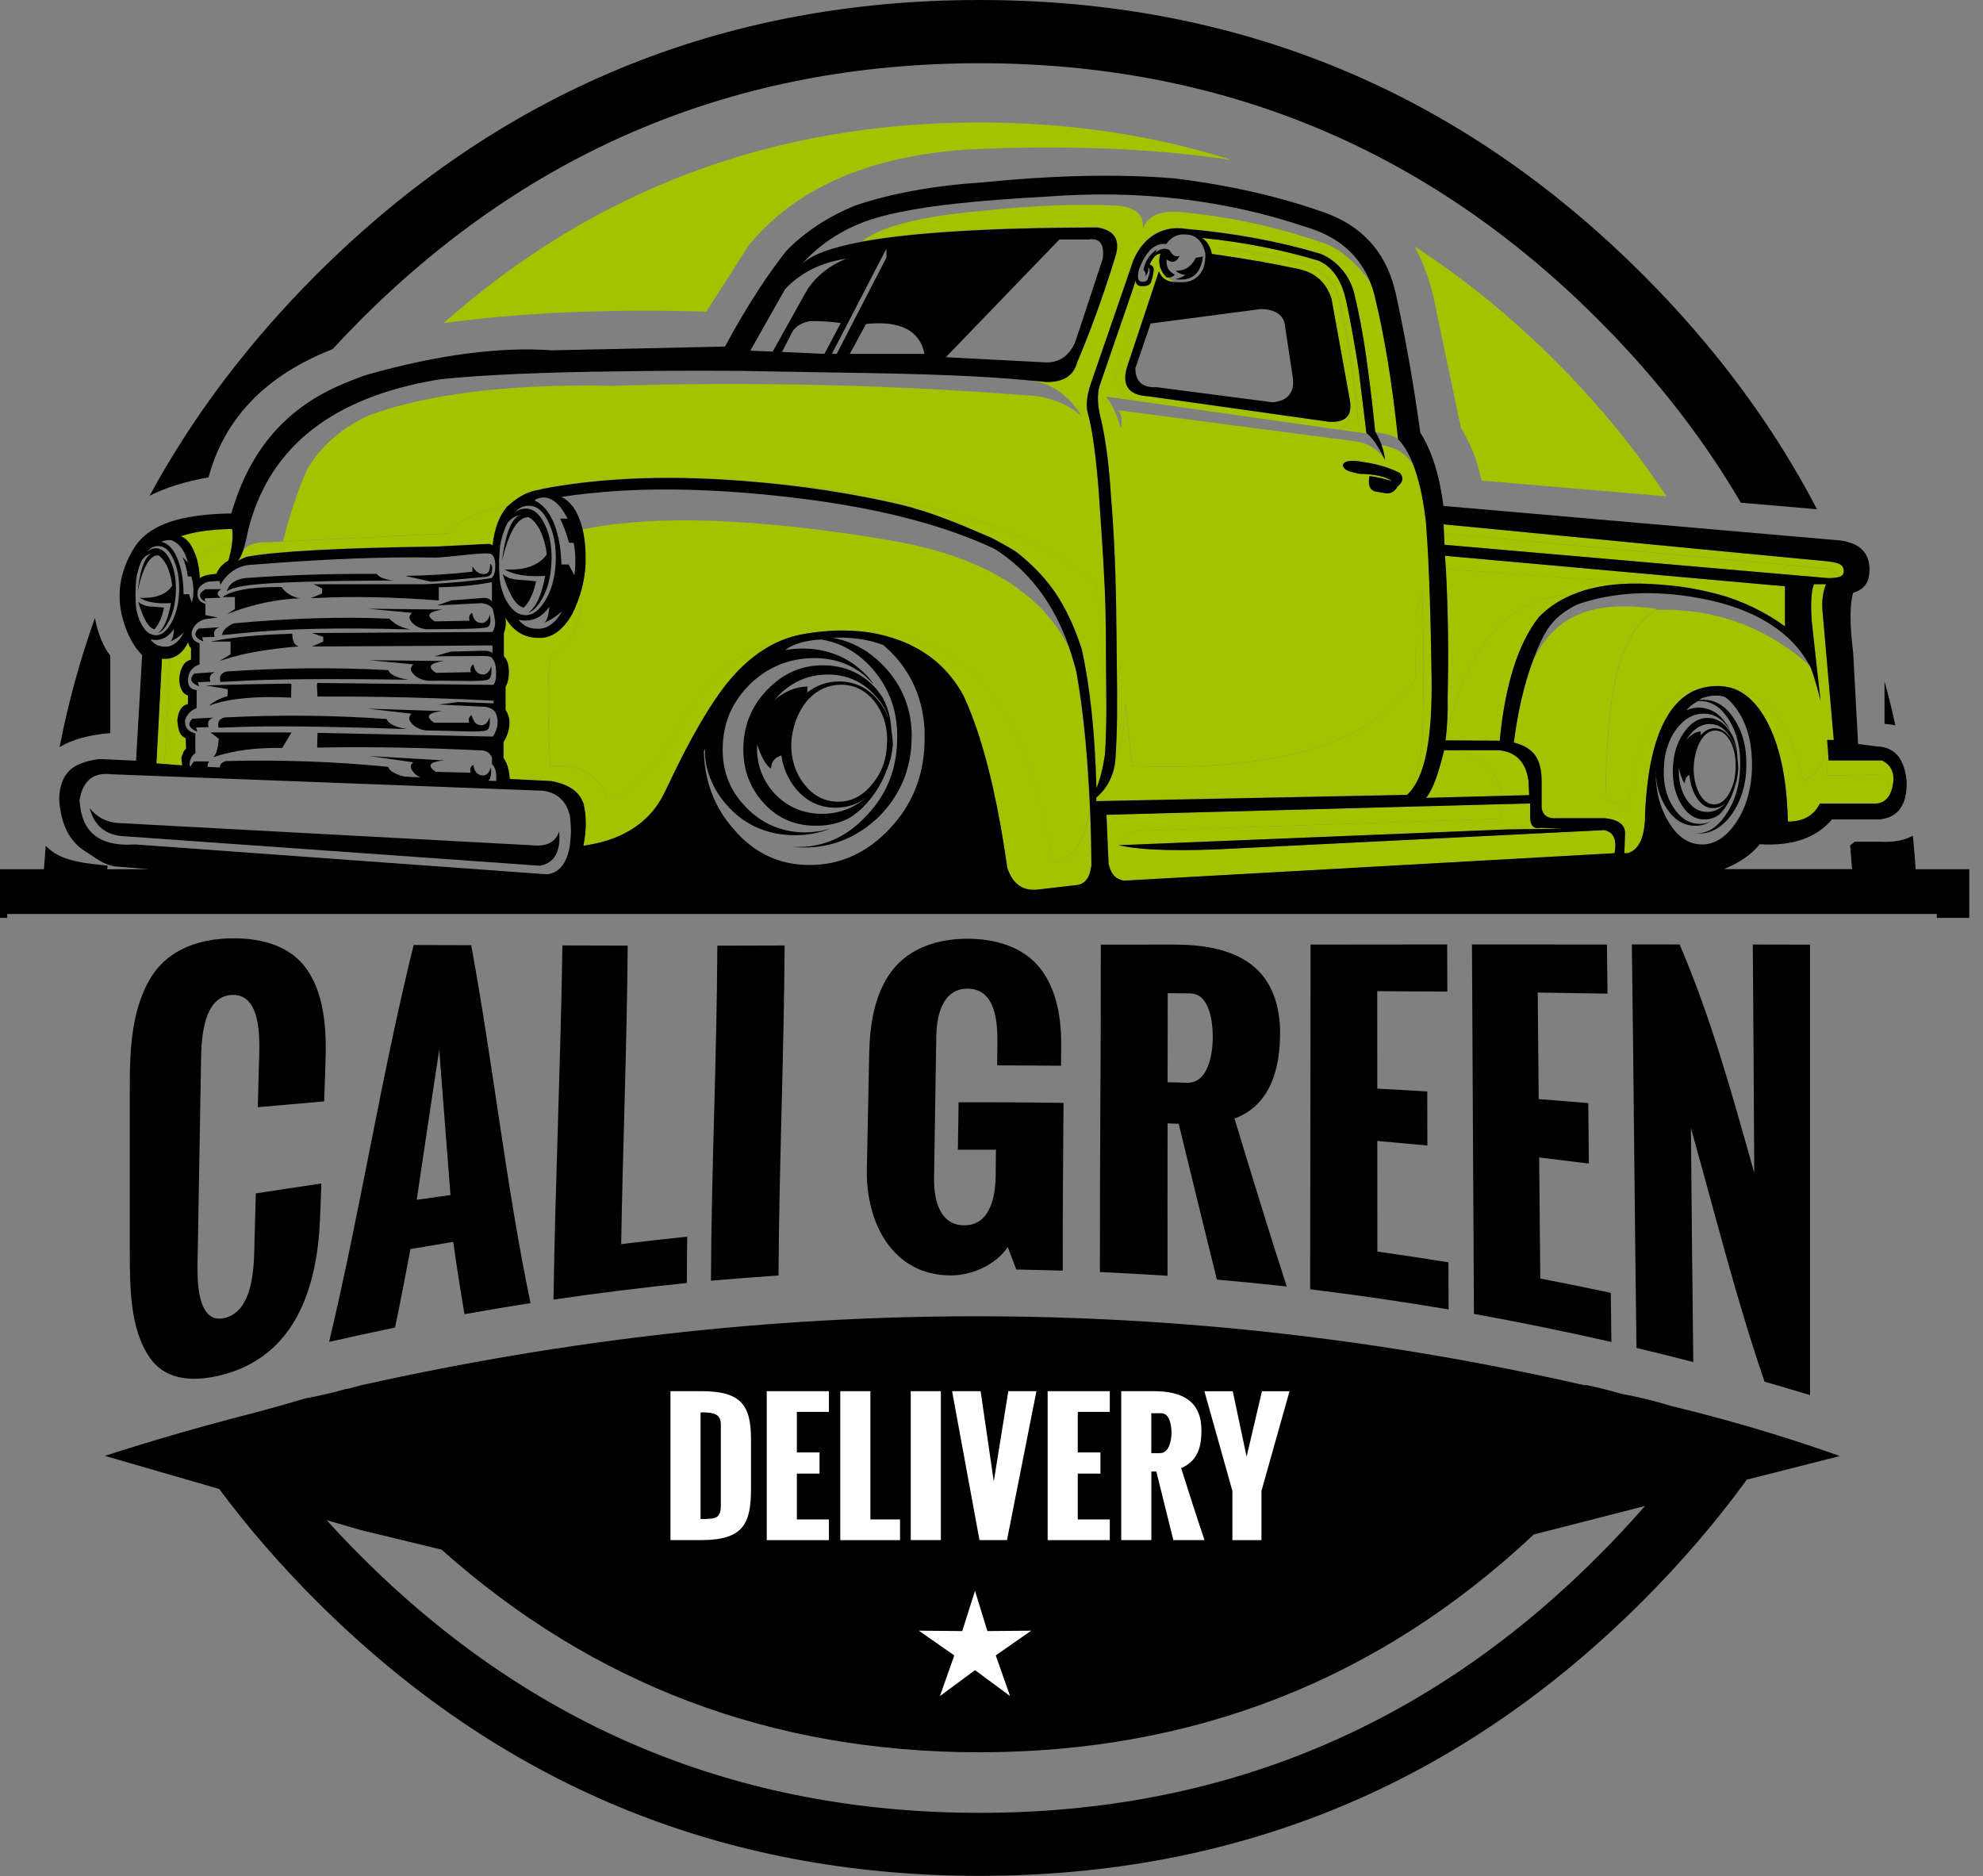 <svg width="130" height="123" viewBox="0 0 130 123" fill="none" xmlns="http://www.w3.org/2000/svg">
<rect x="0" y="0" width="130" height="123" fill="#808080" stroke="none"/>
<path d="M120.336 95.521L120.608 95.45C120.423 95.382 120.237 95.319 120.051 95.252C119.96 95.22 119.869 95.189 119.778 95.157C119.616 95.102 119.457 95.046 119.295 94.991C119.042 94.904 118.789 94.821 118.536 94.734C118.457 94.706 118.382 94.682 118.303 94.659C118.073 94.584 117.844 94.508 117.614 94.433C117.543 94.409 117.472 94.386 117.401 94.366C117.104 94.271 116.811 94.176 116.515 94.085C114.217 93.369 111.891 92.728 109.538 92.163C109.415 92.127 109.293 92.088 109.17 92.052C109.131 92.04 109.091 92.028 109.048 92.017C108.964 91.993 108.881 91.969 108.798 91.945C108.751 91.934 108.703 91.918 108.656 91.906C108.577 91.886 108.498 91.862 108.419 91.843C108.371 91.831 108.324 91.819 108.276 91.807C107.608 91.637 106.935 91.487 106.259 91.364C105.555 91.154 104.808 90.969 104.024 90.802C103.945 90.802 103.882 90.802 103.839 90.802C77.434 84.783 50.721 84.783 23.707 90.802C23.419 90.882 23.11 90.965 22.778 91.048H22.71C21.84 91.293 20.951 91.499 20.045 91.665C18.929 91.997 17.834 92.305 16.762 92.59C15.129 93.005 13.487 93.452 11.834 93.927C11.553 94.006 11.272 94.089 10.991 94.172C10.904 94.196 10.821 94.224 10.734 94.247C10.497 94.319 10.256 94.39 10.018 94.461C9.844 94.512 9.666 94.568 9.492 94.619C9.425 94.639 9.362 94.659 9.295 94.678C8.488 94.924 7.681 95.177 6.874 95.438L8.377 95.873L14.373 97.609C16.264 100.152 18.387 102.601 20.741 104.95C32.764 116.966 47.256 122.97 64.216 122.97C81.195 122.97 95.687 116.962 107.691 104.95C110.234 102.411 112.508 99.757 114.517 96.996L120.336 95.521ZM104.756 102.023C93.563 113.236 80.048 118.84 64.22 118.84C48.391 118.84 34.873 113.236 23.672 102.023C22.892 101.244 22.141 100.457 21.417 99.654L23.683 100.311L28.948 101.584C38.875 110.44 50.626 114.869 64.204 114.869C78.292 114.869 90.407 110.111 100.552 100.591L107.841 98.725C106.868 99.844 105.836 100.947 104.756 102.023Z" fill="black"/>
<path d="M103.471 40.287C102.189 40.833 101.193 41.849 100.485 43.329C99.915 44.871 99.5 46.651 99.243 48.672C99.935 48.838 100.421 49.147 100.702 49.594C100.951 49.989 101.074 50.555 101.066 51.29V52.979C101.173 53.466 101.501 53.679 102.055 53.628H105.235C106.125 53.735 106.556 54.075 106.536 54.652L106.488 55.926H106.694C107.204 55.787 107.545 55.36 107.719 54.636C107.77 54.407 107.81 54.15 107.833 53.861C107.849 53.07 107.893 52.331 107.968 51.639C108.165 49.768 108.565 48.285 109.162 47.185C109.668 46.24 110.317 45.595 111.1 45.255C108.652 45.702 107.2 48.352 106.75 53.201C106.417 52.829 105.915 52.564 105.239 52.41C105.243 52.149 105.247 51.892 105.254 51.639C105.33 48.462 105.555 46.05 105.927 44.404C106.429 42.225 107.303 40.746 108.557 39.971C108.581 39.955 108.605 39.943 108.628 39.927C108.561 39.919 108.49 39.907 108.423 39.892C106.398 39.611 104.748 39.741 103.471 40.287ZM121.657 52.671H122.681C123.195 52.722 123.579 52.56 123.832 52.18C123.923 51.156 123.642 50.697 122.989 50.804L122.966 50.784L119.766 50.84C119.825 50.171 119.821 49.42 119.754 48.581C119.628 49.93 119.113 50.808 118.216 51.211C117.5 47.596 115.973 45.571 113.628 45.132C114.059 45.282 114.458 45.536 114.822 45.892C115.21 46.271 115.562 46.766 115.882 47.375C116.452 48.478 116.839 49.839 117.045 51.464C117.136 52.208 117.191 53.007 117.215 53.857C118.219 53.857 118.916 53.462 119.311 52.671H119.347H121.657ZM48.676 31.503C48.712 31.507 48.747 31.511 48.787 31.511C52.477 31.807 55.91 32.325 59.078 33.073C60.011 33.302 61.02 33.623 62.108 34.042C62.737 34.275 63.666 34.659 64.888 35.189C65.046 35.256 65.347 35.418 65.79 35.667C66.3 35.948 66.629 36.154 66.783 36.285C67.518 36.878 68.163 37.515 68.709 38.195C68.733 38.227 68.756 38.254 68.788 38.286C68.903 38.436 69.017 38.594 69.132 38.753C69.848 39.793 70.441 41.043 70.908 42.502C71.462 44.978 71.786 48.023 71.877 51.639C72.102 51.12 72.288 50.393 72.435 49.451C72.494 48.613 72.526 47.588 72.53 46.374C72.269 42.581 72.051 39.907 71.877 38.353C68.056 34.675 60.328 32.389 48.676 31.503ZM93.227 38.78L92.827 40.331C92.82 41.719 92.8 43.131 92.772 44.555C90.007 48.704 83.826 50.59 74.222 50.218L73.779 46.105C73.779 47.458 73.562 48.68 73.131 49.776C73.115 49.918 73.099 50.06 73.075 50.199C72.961 50.752 72.755 51.235 72.458 51.646C72.292 51.872 72.099 52.081 71.877 52.275C71.877 52.35 71.877 52.425 71.877 52.505L92.25 52.093C92.365 51.986 92.475 51.868 92.578 51.729C92.586 51.698 92.594 51.674 92.602 51.65C93.005 50.337 93.219 49.198 93.251 48.233C93.35 44.915 93.342 41.766 93.227 38.78ZM18.546 35.501L17.438 35.549C16.671 35.541 16.165 35.735 15.923 36.13C15.817 36.419 15.71 36.625 15.603 36.747C15.639 36.731 15.742 36.68 15.912 36.597C16.058 36.53 16.169 36.486 16.244 36.47C18.182 36.122 22.315 35.901 28.643 35.81L32.08 35.636C32.163 35.66 32.238 35.687 32.298 35.727C32.413 34.647 32.725 33.805 33.243 33.2C31.444 33.472 30.142 34.066 29.335 34.975L18.546 35.501ZM76.046 17.513C75.971 17.201 75.975 16.908 76.069 16.635C75.963 16.627 75.84 16.687 75.694 16.805C75.571 16.948 75.46 17.13 75.362 17.339C75.567 17.399 75.654 17.549 75.626 17.782C75.587 18.039 75.531 18.281 75.452 18.502C75.393 18.692 75.168 18.775 74.78 18.751C74.574 18.735 74.468 18.617 74.448 18.387L74.199 19.139C74.495 19.222 74.752 19.254 74.97 19.23L73.17 24.38C73.162 24.411 73.158 24.443 73.158 24.482C73 25.491 73.534 26.104 74.764 26.318L87.603 28.141C88.208 28.101 88.496 27.714 88.469 26.982C88.338 27.453 87.935 27.678 87.251 27.654H87.227C87.191 27.654 87.152 27.654 87.112 27.654C87.037 27.646 86.958 27.635 86.871 27.619L75.251 25.977C73.93 25.902 73.483 25.226 73.906 23.948L75.959 17.782C76.125 18.237 76.489 18.474 77.05 18.49C76.896 18.451 76.738 18.352 76.572 18.194C76.532 18.186 76.501 18.182 76.469 18.182C76.453 18.174 76.445 18.166 76.445 18.158C76.283 18 76.148 17.782 76.046 17.513ZM88.251 19.72C88.184 19.416 88.101 19.139 88.01 18.89C87.67 18 87.148 17.403 86.452 17.09C84.027 16.363 81.476 15.864 78.794 15.595C79.131 15.801 79.348 16.149 79.447 16.643C79.661 16.675 79.87 16.703 80.084 16.734L79.902 16.236C81.8 16.442 83.525 16.754 85.075 17.181C86.511 17.553 87.405 18.304 87.753 19.436C88.382 22.026 88.817 24.811 89.05 27.789L89.564 28.256L89.074 24.277C88.813 22.592 88.54 21.073 88.251 19.72ZM102.454 54.324L101.007 54.265C100.552 54.356 100.318 54.134 100.311 53.604V52.667L98.499 52.714L98.373 53.667L74.634 54.459C73.874 54.68 73.435 54.996 73.321 55.404L98.808 54.367L102.454 54.324ZM38.12 38.622C37.973 39.16 37.772 39.702 37.503 40.252C37.19 40.789 36.854 41.189 36.486 41.446C36.122 41.703 35.731 41.826 35.312 41.81C34.355 41.81 33.623 41.363 33.112 40.465C33.18 40.785 33.152 41.13 33.022 41.501V43.016C33.318 43.297 33.413 43.795 33.314 44.511C33.271 44.717 33.208 44.883 33.132 45.014V46.528C33.461 47.015 33.476 47.608 33.18 48.308C33.128 48.423 33.065 48.538 32.998 48.66V49.689C33.144 49.886 33.247 50.132 33.318 50.428C33.366 50.618 33.393 50.832 33.409 51.069L36.122 51.203C37.095 51.377 37.748 51.753 38.08 52.331C38.139 52.437 38.195 52.548 38.238 52.663C38.444 53.478 38.444 54.403 38.238 55.443C38.314 55.428 38.389 55.42 38.456 55.412C39.093 55.313 39.686 55.163 40.232 54.953C40.505 54.846 40.77 54.727 41.019 54.589C41.07 54.557 41.13 54.53 41.189 54.498C42.269 53.881 43.068 53.007 43.594 51.88C43.633 51.805 43.669 51.729 43.708 51.65C45.219 48.431 46.576 46.093 47.774 44.646C48.629 43.621 49.546 42.842 50.535 42.312C48.348 42.739 46.386 44.436 44.65 47.41C42.625 50.875 40.995 52.485 39.769 52.24C39.148 50.709 37.914 50.041 36.067 50.234C35.893 46.876 35.889 44.464 36.055 42.989C37.495 42.288 38.179 40.833 38.12 38.622ZM58.983 41.984C59.901 42.324 60.712 42.799 61.408 43.4C62.108 44.001 62.689 44.733 63.16 45.595C63.895 47.169 64.544 49.186 65.098 51.646C65.446 53.209 65.758 54.953 66.035 56.875C66.047 56.911 66.059 56.942 66.067 56.978C66.427 57.983 67.087 58.429 68.052 58.311L70.524 58.026L70.635 58.014C71.106 57.931 71.394 57.587 71.505 56.978C71.517 56.911 71.529 56.836 71.537 56.76C71.525 55.435 71.493 54.154 71.442 52.912C71.153 55.182 70.326 56.389 68.966 56.519C67.471 46.513 63.433 41.486 56.851 41.442C57.599 41.549 58.307 41.731 58.983 41.984ZM12.518 42.474C12.459 42.435 12.415 42.383 12.392 42.312C12.36 42.205 12.34 42.138 12.32 42.106C12.024 42.708 11.624 43.056 11.114 43.155L10.786 50.08L11.945 50.171C11.921 50.021 11.909 49.906 11.901 49.831C11.885 49.708 11.893 49.609 11.925 49.534C11.964 49.42 11.992 49.337 12.016 49.285C12.055 49.202 12.111 49.135 12.186 49.08L12.162 48.376C11.98 48.316 11.846 48.186 11.763 47.988C11.695 47.83 11.644 47.573 11.612 47.217C11.68 46.584 11.913 46.232 12.308 46.157V45.587C11.945 45.472 11.755 45.108 11.739 44.495C11.774 44.132 11.858 43.847 11.976 43.649C12.099 43.435 12.277 43.301 12.51 43.242V42.474M14.97 36.755C15.101 36.328 15.184 35.937 15.219 35.573C15.037 35.604 14.864 35.636 14.697 35.675C13.89 35.873 13.301 36.209 12.918 36.688C13.016 37.06 13.076 37.467 13.1 37.91C13.198 37.835 13.341 37.768 13.534 37.716C13.709 37.677 13.926 37.649 14.183 37.625C14.29 37.36 14.46 37.131 14.697 36.941C14.78 36.87 14.871 36.807 14.97 36.755ZM98.353 51.646C98.408 51.812 98.456 51.986 98.503 52.168L100.247 52.125L100.224 51.646L100.2 51.168C100.026 49.954 99.377 49.293 98.262 49.182H95.264C96.834 49.428 97.862 50.25 98.353 51.646ZM100.884 40.457C101.462 39.856 102.158 39.381 102.972 39.033C98.903 39.081 96.166 42.249 94.769 48.534L98.321 48.553C98.669 44.895 99.523 42.197 100.884 40.457ZM94.73 36.435C94.746 36.724 94.765 37.012 94.789 37.301L108.209 38.282C108.648 38.306 109.087 38.337 109.518 38.385C109.807 38.408 110.096 38.44 110.384 38.484C110.748 38.539 111.112 38.602 111.468 38.677C112.069 38.8 112.647 38.95 113.208 39.12C113.999 39.377 114.747 39.698 115.455 40.078C116.001 40.366 116.523 40.691 117.017 41.058V38.428L115.17 38.266L111.468 37.938L94.73 36.435ZM94.663 34.975L94.698 35.715L111.472 37.175L119.889 37.906C120.229 37.898 120.482 37.863 120.64 37.803L119.98 37.293L94.663 34.975Z" fill="#A3C300"/>
<path d="M119.786 48.55C119.786 48.534 119.786 48.518 119.786 48.502H120.217L119.477 40.034C119.422 39.374 119.501 38.792 119.707 38.294H118.92C118.746 38.705 118.698 39.496 118.769 40.675L119.113 43.795L119.343 45.86L119.351 45.939C119.351 45.931 119.347 45.923 119.343 45.915C119.161 45.14 118.951 44.428 118.718 43.784C118.694 43.74 118.67 43.693 118.647 43.649C115.783 41.09 112.421 39.868 108.565 39.979C107.311 40.754 106.437 42.229 105.935 44.412C105.563 46.062 105.338 48.47 105.262 51.646C105.254 51.9 105.251 52.153 105.247 52.414C105.923 52.568 106.425 52.833 106.757 53.205C107.212 48.356 108.66 45.706 111.108 45.259C111.112 45.259 111.116 45.255 111.116 45.255C111.231 45.207 111.349 45.164 111.472 45.128C111.868 45.006 112.295 44.954 112.757 44.97C112.951 44.978 113.141 45.002 113.323 45.045C113.426 45.069 113.525 45.097 113.624 45.132C115.969 45.567 117.496 47.596 118.212 51.207C119.109 50.804 119.624 49.93 119.75 48.581C119.817 49.416 119.821 50.171 119.762 50.84L122.962 50.784L122.985 50.808C123.638 50.701 123.919 51.16 123.828 52.184C123.86 52.141 123.887 52.089 123.907 52.038C123.974 51.892 124.03 51.73 124.065 51.547C124.18 51.022 124.128 50.606 123.907 50.294C123.784 50.112 123.606 49.962 123.373 49.851H121.653H119.873C119.853 49.396 119.825 48.965 119.786 48.55Z" fill="#A3C300"/>
<path d="M72.676 56.638C72.708 56.764 72.743 56.879 72.783 56.978C72.85 57.144 72.925 57.279 73.016 57.377C73.174 57.567 73.408 57.686 73.712 57.729L105.844 55.93C106.018 55.032 105.784 54.53 105.148 54.415L81.168 55.609C77.478 55.819 74.867 55.752 73.329 55.404C73.443 54.996 73.882 54.68 74.642 54.459L98.38 53.667L98.507 52.714L72.541 53.41L72.676 56.638Z" fill="#A3C300"/>
<path d="M36.059 42.989C35.893 44.464 35.897 46.877 36.071 50.234C37.918 50.037 39.152 50.705 39.773 52.24C41.003 52.485 42.629 50.875 44.654 47.41C46.39 44.436 48.352 42.735 50.539 42.312C51.243 41.937 51.979 41.683 52.746 41.557C54.213 41.312 55.578 41.276 56.828 41.446C56.832 41.446 56.84 41.446 56.843 41.45C63.425 41.493 67.463 46.517 68.958 56.523C70.319 56.389 71.145 55.186 71.434 52.916C71.418 52.489 71.394 52.07 71.371 51.654C71.311 50.583 71.236 49.542 71.141 48.534C70.983 46.865 70.785 45.37 70.548 44.056C70.406 43.487 70.24 42.941 70.058 42.415C68.219 38.768 64.311 36.439 58.334 35.418C58.287 35.41 58.252 35.403 58.22 35.395C50.907 34.181 45.006 33.828 40.517 34.335C39.69 34.426 38.911 34.552 38.179 34.71C38.325 35.331 38.389 36.067 38.373 36.91C38.349 37.479 38.262 38.053 38.112 38.63C38.179 40.833 37.495 42.288 36.059 42.989Z" fill="#A3C300"/>
<path d="M94.643 34.374L94.667 34.975L119.983 37.289L120.644 37.799C120.676 37.776 120.703 37.756 120.735 37.744C120.881 37.645 120.913 37.475 120.838 37.234C120.786 37.08 120.632 36.969 120.383 36.902C120.201 36.846 119.889 36.803 119.446 36.767L111.472 36.004L94.757 34.386L94.643 34.374Z" fill="#A3C300"/>
<path d="M93.891 51.646C93.761 51.927 93.63 52.149 93.492 52.307L98.507 52.172C98.463 51.99 98.412 51.812 98.357 51.65C97.862 50.254 96.834 49.431 95.268 49.19H94.678C94.417 50.254 94.156 51.077 93.891 51.646Z" fill="#A3C300"/>
<path d="M102.968 39.033C104.048 38.555 105.338 38.298 106.841 38.258C107.303 38.25 107.758 38.258 108.209 38.282L94.789 37.301C94.936 39.998 94.971 42.819 94.904 45.757C94.928 46.706 94.88 47.632 94.769 48.538C96.166 42.249 98.899 39.081 102.968 39.033Z" fill="#A3C300"/>
<path d="M90.79 30.146C90.767 30.095 90.743 30.043 90.719 29.996C90.217 29.395 89.608 29.043 88.884 28.936L73.321 26.895C73.526 27.207 73.582 27.595 73.483 28.058C73.202 27.132 72.874 26.444 72.502 25.997L74.772 26.318C73.542 26.104 73.004 25.495 73.166 24.482C73.166 24.443 73.17 24.411 73.178 24.38L74.978 19.23C74.756 19.254 74.499 19.222 74.207 19.139L72.063 25.368C71.932 25.922 71.96 26.575 72.142 27.314C72.474 28.699 72.707 30.443 72.838 32.543C73.052 35.102 73.17 37.918 73.19 40.987C73.198 41.505 73.206 42.178 73.214 43.004C73.222 43.657 73.23 44.404 73.237 45.251C73.245 46.331 73.237 47.319 73.214 48.221C73.19 48.767 73.166 49.285 73.135 49.772C73.566 48.676 73.783 47.454 73.783 46.101L74.226 50.215C83.826 50.586 90.011 48.7 92.776 44.551C92.808 43.123 92.823 41.715 92.831 40.323L93.231 38.772C93.346 41.758 93.353 44.907 93.255 48.217C93.223 49.182 93.009 50.321 92.606 51.635C92.598 51.658 92.59 51.682 92.582 51.714C92.606 51.69 92.626 51.666 92.638 51.635C93.041 51.073 93.346 50.25 93.551 49.174C93.788 47.913 93.891 46.307 93.86 44.357C93.82 41.296 93.745 38.622 93.63 36.336C93.615 36.095 93.599 35.853 93.587 35.616L93.496 34.252C93.338 32.84 93.092 31.665 92.768 30.732C92.38 29.873 91.649 29.355 90.577 29.181C90.688 29.509 90.759 29.826 90.79 30.146ZM91.625 31.89C91.412 32.27 91.107 32.413 90.711 32.314L90.233 32.234C89.814 32.171 89.663 31.831 89.778 31.206C90.347 31.281 90.842 31.396 91.257 31.55C90.87 31.246 90.154 31.084 89.106 31.06L88.73 30.969C88.283 30.886 88.05 30.72 88.034 30.467C88.156 30.194 88.631 30.138 89.458 30.304C90.324 30.427 91.099 30.66 91.783 31.012C92.032 31.309 91.981 31.602 91.625 31.89Z" fill="#A3C300"/>
<path d="M33.243 33.2C33.302 33.148 33.366 33.093 33.425 33.041C34.054 32.496 34.691 32.179 35.327 32.096L35.581 32.029C37.131 31.732 38.776 31.527 40.525 31.416C42.72 31.27 45.069 31.277 47.573 31.432C47.596 31.432 47.62 31.436 47.644 31.436L48.68 31.507C60.332 32.389 68.064 34.675 71.869 38.365C72.043 39.919 72.261 42.593 72.522 46.386C72.522 46.07 72.522 45.737 72.518 45.393C72.502 44.072 72.494 42.965 72.494 42.075C72.486 41.687 72.486 41.343 72.486 41.039C72.478 40.26 72.454 39.417 72.415 38.515C72.387 37.89 72.356 37.234 72.312 36.546C72.28 35.968 72.186 34.536 72.027 32.25C71.861 30.079 71.644 28.434 71.379 27.314C71.157 26.745 71.197 26.029 71.493 25.163L73.661 18.882L74.297 17.027C74.638 16.244 75.12 15.674 75.745 15.318C76.346 14.978 77.019 14.867 77.762 14.986C80.891 15.259 83.826 15.801 86.558 16.616C87.077 16.829 87.524 17.146 87.903 17.573C88.243 17.953 88.501 18.388 88.674 18.882C88.714 18.997 88.746 19.115 88.777 19.234C89.149 20.784 89.446 22.43 89.667 24.178C89.826 25.333 89.988 26.689 90.146 28.248C90.162 28.279 90.174 28.307 90.189 28.339C90.988 28.445 91.514 28.623 91.771 28.873C91.736 28.825 91.696 28.786 91.657 28.746C91.277 25.072 90.759 21.924 90.106 19.301C90.067 19.159 90.027 19.016 89.984 18.882C89.944 18.759 89.905 18.641 89.857 18.518C88.983 17.312 88.034 16.477 87.009 16.022C86.966 15.999 86.918 15.979 86.871 15.967C83.719 14.867 80.491 14.171 77.189 13.883C75.935 13.831 75.18 14.211 74.922 15.022C75.029 14.112 74.483 13.598 73.293 13.483C70.718 13.349 67.783 13.459 64.485 13.815C64.433 13.815 64.382 13.819 64.335 13.827C60.348 14.183 57.741 14.848 56.519 15.821C59.802 15.216 64.944 14.903 71.948 14.887C73.064 15.069 73.463 15.694 73.143 16.754C72.921 17.474 72.696 18.186 72.458 18.886C71.881 20.595 71.268 22.22 70.615 23.763C70.378 24.621 69.702 25.04 68.586 25.016C68.191 24.969 67.783 24.933 67.356 24.902C68.867 25.06 70.066 25.875 70.948 27.338C70.896 27.287 70.845 27.235 70.797 27.188C70.188 26.642 69.358 26.254 68.302 26.025C68.195 26.001 68.088 25.985 67.981 25.97C67.942 25.962 67.91 25.958 67.878 25.958C58.528 25.222 49.242 25.001 40.022 25.297C39.939 25.289 39.86 25.285 39.781 25.285C33.255 25.178 28.062 25.823 24.198 27.223C22.406 28.046 21.057 29.217 20.151 30.743C19.582 31.974 19.048 33.556 18.546 35.494L29.335 34.971C30.142 34.066 31.444 33.472 33.243 33.2Z" fill="#A3C300"/>
<path d="M12.704 36.107C12.787 36.289 12.858 36.482 12.918 36.688C13.297 36.209 13.89 35.873 14.697 35.675C14.864 35.64 15.041 35.604 15.219 35.573C15.259 35.252 15.259 34.956 15.219 34.683C15.037 34.683 14.864 34.687 14.697 34.695C14.072 34.726 13.535 34.778 13.08 34.857C12.633 34.932 12.221 35.035 11.846 35.165C12.19 35.276 12.475 35.589 12.704 36.107Z" fill="#A3C300"/>
<path d="M11.118 43.159C10.96 43.19 10.79 43.194 10.616 43.178L10.252 50.037L10.786 50.08L11.118 43.159Z" fill="#A3C300"/>
<path d="M46.307 20.428L49.08 16.086C52.157 12.348 56.899 10.256 63.31 9.809C69.694 9.484 75.504 9.714 80.744 10.489C75.571 8.848 70.062 8.029 64.208 8.029C50.689 8.029 38.978 12.415 29.078 21.184C34.066 20.496 39.809 20.242 46.307 20.428Z" fill="#A3C300"/>
<path d="M95.77 28.042C96.407 29.074 96.862 30.225 97.123 31.503L109.249 32.539C107.2 29.426 104.772 26.472 101.972 23.672C99.061 20.761 95.98 18.253 92.733 16.153C93.409 17.383 93.899 18.85 94.2 20.555L95.77 28.042Z" fill="#A3C300"/>
<path d="M87.611 28.141L89.608 28.414C89.604 28.414 89.596 28.41 89.592 28.406H89.58L89.556 28.256L89.042 27.789C88.809 24.811 88.374 22.026 87.745 19.44C87.397 18.308 86.503 17.553 85.067 17.181C83.517 16.754 81.793 16.442 79.894 16.236L80.076 16.738C81.785 16.983 83.458 17.28 85.091 17.628C85.942 17.802 86.57 18.225 86.974 18.89C87.096 19.096 87.199 19.325 87.282 19.574L88.493 26.27C88.532 26.543 88.528 26.78 88.481 26.978C88.508 27.714 88.22 28.101 87.611 28.141Z" fill="#A3C300"/>
<path d="M67.604 106.898L64.729 106.925L63.919 104.285L63.082 106.925L60.234 106.898L62.56 108.519L61.619 111.185L63.919 109.486L66.219 111.185L65.278 108.519L67.604 106.898Z" fill="white"/>
<path d="M8.508 82.117C8.508 78.514 8.508 74.915 8.508 71.311C8.504 68.883 8.606 66.043 9.983 63.939C11.177 62.12 13.281 61.503 15.362 61.511C17.209 61.518 19.099 62.013 20.175 63.63C21.342 65.383 21.409 67.76 21.334 69.789C21.306 70.591 21.279 71.398 21.251 72.201C19.799 72.324 18.348 72.451 16.9 72.581C16.924 71.679 16.948 70.777 16.972 69.876C17.011 68.563 17.272 65.189 15.263 65.22C13.345 65.248 13.206 68.009 13.182 69.425C13.103 73.855 13.032 78.284 12.953 82.714C12.933 83.826 12.886 86.899 14.773 86.388C16.691 85.87 16.659 82.801 16.687 81.251C16.715 80.246 16.742 79.237 16.77 78.233C18.202 78.011 19.633 77.794 21.069 77.584C21.038 78.375 21.01 79.166 20.978 79.961C20.788 84.387 19.384 88.821 14.678 90.098C12.965 90.561 10.96 90.628 9.833 89.019C8.5 87.12 8.519 84.328 8.508 82.117Z" fill="black"/>
<path d="M21.575 87.966C23.632 79.34 24.989 70.56 27.116 61.95C28.374 61.953 29.632 61.958 30.89 61.961C32.329 69.757 33.164 77.659 34.778 85.423C33.334 85.653 31.89 85.894 30.451 86.151C30.178 84.573 29.937 82.991 29.711 81.409C28.774 81.563 27.84 81.721 26.907 81.883C26.587 83.6 26.254 85.317 25.898 87.029C24.455 87.326 23.015 87.638 21.575 87.966ZM27.318 78.652C28.058 78.545 28.794 78.442 29.533 78.34C29.276 75.164 29.047 71.988 28.794 68.812C28.291 72.091 27.809 75.373 27.318 78.652Z" fill="black"/>
<path d="M36.285 85.194C36.403 77.454 36.755 69.718 36.87 61.977C38.298 61.981 39.726 61.985 41.149 61.989C41.102 68.511 40.833 75.033 40.722 81.555C42.166 81.381 43.606 81.219 45.053 81.069C45.041 82.081 45.029 83.094 45.029 84.106C42.107 84.403 39.192 84.767 36.285 85.194Z" fill="black"/>
<path d="M46.608 83.956C46.639 76.635 46.995 69.318 47.027 61.993C48.498 61.989 49.965 61.985 51.437 61.981C51.397 69.191 51.077 76.398 51.037 83.612C49.558 83.711 48.083 83.826 46.608 83.956Z" fill="black"/>
<path d="M56.828 76.671C56.875 74.143 56.934 71.616 56.982 69.089C57.021 67.238 57.298 65.221 58.429 63.694C59.6 62.12 61.53 61.534 63.429 61.538C65.221 61.542 67.064 62.037 68.211 63.504C69.318 64.924 69.587 66.85 69.567 68.598C69.563 69.021 69.563 69.441 69.559 69.864C68.163 69.852 66.767 69.84 65.371 69.84C65.375 69.342 65.383 68.839 65.387 68.341C65.402 66.973 65.26 64.805 63.417 64.813C61.756 64.817 61.396 66.644 61.38 67.961C61.337 71.043 61.277 74.127 61.234 77.209C61.214 78.545 61.542 80.329 63.227 80.325C64.924 80.321 65.26 78.415 65.272 77.082C65.276 76.512 65.284 75.943 65.292 75.369C64.461 75.365 63.63 75.365 62.796 75.369C62.812 74.333 62.828 73.297 62.843 72.261C65.137 72.253 67.431 72.265 69.721 72.3C69.694 75.963 69.666 79.629 69.67 83.296C68.653 83.264 67.641 83.24 66.624 83.224C66.439 82.734 66.253 82.243 66.067 81.749C65.276 82.92 63.721 83.608 62.337 83.608C58.489 83.612 56.76 80.108 56.828 76.671Z" fill="black"/>
<path d="M72.106 83.386C72.094 76.232 72.178 69.081 72.166 61.926C73.756 61.926 75.346 61.922 76.936 61.922C78.668 61.926 80.57 62.139 82.002 63.207C83.43 64.275 83.928 66.023 83.92 67.744C83.909 70.038 83.315 72.435 80.93 73.325C82.05 77.003 83.165 80.681 84.356 84.336C82.833 84.166 81.306 84.015 79.775 83.881C78.933 80.479 78.102 77.074 77.272 73.669C76.979 73.657 76.837 73.653 76.544 73.641C76.54 76.971 76.532 80.302 76.54 83.632C75.061 83.541 73.586 83.458 72.106 83.386ZM76.544 70.944C76.963 70.955 77.383 70.967 77.806 70.979C79.222 71.034 79.502 69.049 79.507 68.017C79.507 67.072 79.332 65.129 78.015 65.122C77.529 65.118 77.038 65.11 76.552 65.106C76.552 67.052 76.548 68.998 76.544 70.944Z" fill="black"/>
<path d="M85.89 84.518C85.898 76.987 85.906 69.453 85.918 61.922C88.904 61.918 91.886 61.914 94.872 61.914C94.876 62.942 94.88 63.975 94.884 65.003C93.353 64.991 91.819 64.983 90.288 64.975C90.288 67.107 90.288 69.239 90.292 71.367C91.384 71.422 92.475 71.485 93.567 71.549C93.571 72.731 93.575 73.91 93.575 75.093C92.479 74.99 91.388 74.891 90.292 74.796C90.292 77.213 90.292 79.629 90.296 82.046C91.85 82.267 93.405 82.501 94.955 82.75C94.959 83.778 94.963 84.81 94.967 85.839C91.953 85.332 88.928 84.889 85.89 84.518Z" fill="black"/>
<path d="M96.628 86.131C96.577 78.059 96.545 69.986 96.498 61.914C99.448 61.914 102.395 61.914 105.345 61.918C105.361 62.99 105.373 64.066 105.385 65.137C103.858 65.11 102.336 65.09 100.809 65.066C100.829 67.396 100.852 69.721 100.872 72.051C101.956 72.134 103.04 72.221 104.123 72.312C104.135 73.633 104.151 74.958 104.163 76.279C103.075 76.141 101.992 76.006 100.904 75.876C100.928 78.522 100.947 81.168 100.975 83.814C102.518 84.11 104.06 84.423 105.599 84.751C105.61 85.823 105.626 86.899 105.638 87.971C102.648 87.294 99.646 86.677 96.628 86.131Z" fill="black"/>
<path d="M107.283 88.362C107.161 79.546 107.102 70.726 106.979 61.91C108.023 61.91 109.067 61.914 110.111 61.914C112.184 66.735 113.584 71.849 115.004 76.888C114.976 71.897 114.949 66.909 114.909 61.918C116.159 61.922 117.409 61.922 118.659 61.926C118.659 71.77 118.659 81.611 118.659 91.455C117.67 91.154 116.677 90.862 115.68 90.573C113.806 85.119 112.417 79.499 110.851 73.95C110.898 79.064 110.942 84.177 111.009 89.291C109.775 88.971 108.529 88.659 107.283 88.362Z" fill="black"/>
<path d="M43.954 100.959V91.198H45.995C48.609 91.198 49.234 92.143 49.234 94.358V97.558C49.234 99.836 48.783 100.959 45.975 100.959H43.954ZM45.927 99.579H45.971C46.979 99.579 47.256 99.519 47.256 98.645V93.389C47.256 92.705 46.837 92.59 46.002 92.586H45.927V99.579Z" fill="white"/>
<path d="M50.266 100.959V91.198H54.34V92.555H52.24V95.212H53.727V96.601H52.24V99.606H54.34V100.963H50.266V100.959Z" fill="white"/>
<path d="M55.087 100.959V91.198H57.061V99.606H59.003V100.963H55.087V100.959Z" fill="white"/>
<path d="M59.707 100.959V91.198H61.681V100.959H59.707Z" fill="white"/>
<path d="M64.212 100.959L62.416 91.198H64.287L65.149 97.115L66.103 91.198H67.946L66.015 100.959H64.212Z" fill="white"/>
<path d="M68.681 100.959V91.198H72.755V92.555H70.655V95.212H72.142V96.601H70.655V99.606H72.755V100.963H68.681V100.959Z" fill="white"/>
<path d="M73.503 100.959V91.198H75.65C77.537 91.198 78.763 91.87 78.763 93.769C78.763 94.627 78.644 95.723 77.434 96.241C77.921 97.791 78.415 99.338 78.965 100.959H76.92L75.805 96.462H75.48V100.959H73.503ZM75.476 95.26H76.042C76.698 95.26 76.801 94.291 76.801 93.927C76.801 93.567 76.726 92.645 76.133 92.645H75.476V95.26Z" fill="white"/>
<path d="M80.792 100.959V97.736L78.957 91.202H80.816L81.725 95.493C82.058 94.081 82.398 92.614 82.73 91.202H84.537L82.698 97.736V100.963H80.792V100.959Z" fill="white"/>
<path d="M123.543 44.662V47.45C123.792 47.47 124.03 47.501 124.255 47.545C124.045 46.576 123.808 45.615 123.543 44.662Z" fill="black"/>
<path d="M14.424 39.148C14.187 38.974 14.215 38.8 14.504 38.626H13.487C13.471 38.634 13.455 38.638 13.44 38.65C13.167 38.796 13.064 38.958 13.131 39.14C13.214 39.314 13.372 39.421 13.61 39.461C13.534 39.445 13.483 39.425 13.451 39.393C13.412 39.346 13.412 39.291 13.451 39.219L14.464 39.188C14.452 39.176 14.436 39.164 14.424 39.148Z" fill="black"/>
<path d="M125.584 56.978C125.536 56.242 125.477 55.511 125.402 54.783C124.832 55.095 124.125 55.226 123.282 55.178H121.585C121.494 55.265 121.395 55.344 121.289 55.423C121.336 55.938 121.38 56.456 121.415 56.974H113.022C114.063 56.543 114.846 55.997 115.364 55.344C117.5 55.475 119.078 54.929 120.102 53.715H123.211C123.468 53.691 123.701 53.636 123.907 53.545C124.263 53.387 124.536 53.126 124.718 52.77C124.923 52.366 125.014 51.836 124.991 51.176C124.947 50.737 124.856 50.361 124.718 50.048C124.536 49.621 124.267 49.317 123.907 49.135C123.658 49.004 123.361 48.937 123.017 48.929L121.811 48.771L121.49 42.799C121.257 40.908 121.257 39.595 121.49 38.859C121.546 38.844 121.597 38.824 121.653 38.804C122.171 38.606 122.467 38.234 122.538 37.689C122.645 36.747 122.349 36.095 121.653 35.727C121.38 35.584 121.047 35.486 120.66 35.43L94.627 33.164C94.37 31.143 93.864 29.545 93.112 28.366C92.681 25.214 92.147 22.196 91.518 19.309C91.487 19.167 91.455 19.024 91.415 18.89C90.771 16.438 89.232 14.78 86.8 13.922C83.806 12.866 80.527 12.123 76.955 11.691C73.293 11.395 69.128 11.482 64.457 11.956C61.253 12.162 58.457 12.664 56.072 13.471C54.3 14.191 52.793 15.184 51.547 16.445C50.954 17.205 50.369 18.02 49.795 18.894C49.02 20.072 48.265 21.346 47.529 22.722H47.359L40.525 22.873L36.174 22.964C32.772 22.722 28.758 23.248 24.13 24.546C23.79 24.645 23.244 24.85 22.501 25.163C20.654 25.93 19.127 27.006 17.921 28.386C16.691 29.79 15.773 31.55 15.164 33.662C15.006 33.662 14.848 33.666 14.697 33.67C13.285 33.718 12.119 33.892 11.197 34.192C10.074 34.564 9.263 35.149 8.773 35.948C7.815 37.515 7.594 39.128 8.112 40.789C8.377 41.64 8.733 42.308 9.18 42.795C9.227 42.842 9.271 42.89 9.318 42.945L8.919 49.87L6.55 49.756C6.206 49.795 5.901 49.855 5.628 49.938C5.189 50.068 4.837 50.25 4.58 50.487C4.141 50.899 3.904 51.528 3.876 52.378C3.983 54.043 4.564 55.194 5.628 55.831C5.81 55.946 6.111 56.143 6.53 56.424C6.925 56.65 7.285 56.776 7.61 56.8L9.761 56.982H7.036C7.04 56.903 7.048 56.824 7.052 56.745C6.265 56.666 5.739 56.602 5.47 56.555C4.766 56.436 4.2 56.262 3.769 56.033C3.477 55.874 3.219 55.677 2.998 55.443C2.954 55.953 2.915 56.468 2.879 56.982H0V60.17H0.475V59.913H126.972V60.17H129.1V56.982H125.584V56.978ZM94.754 34.382L111.468 36L119.442 36.763C119.885 36.799 120.197 36.846 120.379 36.898C120.628 36.965 120.782 37.076 120.834 37.23C120.909 37.471 120.877 37.641 120.731 37.74C120.699 37.756 120.672 37.776 120.64 37.795C120.482 37.855 120.229 37.89 119.889 37.898L111.472 37.17L94.698 35.711L94.663 34.971L94.639 34.37L94.754 34.382ZM94.904 45.757C94.971 42.819 94.936 40.002 94.789 37.301C94.765 37.012 94.746 36.724 94.73 36.435L111.468 37.938L115.17 38.27L117.017 38.432V41.062C116.523 40.699 116.005 40.374 115.455 40.081C114.747 39.702 113.999 39.382 113.208 39.124C112.647 38.95 112.065 38.804 111.468 38.681C111.112 38.606 110.748 38.543 110.384 38.488C110.096 38.444 109.807 38.408 109.518 38.385C109.087 38.337 108.648 38.306 108.209 38.282C107.762 38.258 107.303 38.25 106.84 38.258C105.338 38.298 104.044 38.555 102.968 39.033C102.154 39.382 101.461 39.856 100.88 40.457C99.519 42.197 98.665 44.895 98.317 48.557L94.765 48.534C94.88 47.632 94.928 46.706 94.904 45.757ZM94.674 49.182H95.264H98.262C99.377 49.289 100.026 49.95 100.2 51.168L100.224 51.646L100.247 52.125L98.503 52.169L93.488 52.303C93.626 52.145 93.757 51.923 93.887 51.642C94.156 51.077 94.417 50.254 94.674 49.182ZM51.461 18.969C51.484 18.937 51.508 18.913 51.532 18.89C52.532 17.85 53.849 17.205 55.475 16.956C54.387 17.411 53.561 18.055 52.991 18.89C52.916 19.005 52.845 19.123 52.778 19.242L50.658 23.047L49.186 22.991L51.461 18.969ZM58.113 16.885L57.077 18.89L54.854 23.197H54.538L56.768 18.89L58.113 16.295V16.885ZM60.609 23.197H55.712L56.772 21.239C59.011 21.002 60.292 21.654 60.609 23.197ZM54.047 23.197L51.267 23.074L51.975 21.694C52.232 21.354 52.6 21.14 53.078 21.057C53.762 21.034 54.443 21.077 55.119 21.18L54.047 23.197ZM13.08 34.853C13.534 34.778 14.072 34.722 14.697 34.691C14.864 34.683 15.041 34.679 15.219 34.679C15.259 34.952 15.259 35.248 15.219 35.569C15.18 35.933 15.097 36.328 14.97 36.751C14.871 36.803 14.78 36.866 14.697 36.933C14.46 37.123 14.29 37.352 14.183 37.617C13.926 37.641 13.709 37.669 13.534 37.708C13.345 37.76 13.198 37.827 13.1 37.902C13.076 37.459 13.016 37.056 12.918 36.68C12.858 36.474 12.787 36.281 12.704 36.099C12.475 35.584 12.19 35.268 11.846 35.153C12.217 35.031 12.629 34.928 13.08 34.853ZM20.642 38.337L21.12 38.579V38.907L20.508 39.156L20.357 39.211C20.547 39.203 20.737 39.196 20.927 39.192C23.221 39.085 25.835 39.14 28.766 39.362V39.33V38.495C29.988 38.48 31.151 38.373 32.25 38.163V38.642V39.429C32.1 39.231 31.851 39.16 31.507 39.211L30.198 39.314L29.604 39.35L28.659 39.69L31.542 39.54C31.906 39.571 32.159 39.698 32.306 39.927C32.381 40.216 32.428 40.481 32.456 40.722C32.472 41.003 32.413 41.24 32.286 41.43L20.448 41.498L20.519 41.521L21.192 41.751V42.059L20.448 42.38L27.738 42.344L32.286 42.308V42.83C32.203 42.7 31.973 42.645 31.602 42.66L29.553 42.716L29.153 42.83L28.493 43.024L31.637 43.004C32.049 42.996 32.262 43.056 32.286 43.186V43.198C32.432 43.341 32.511 43.617 32.523 44.029C32.539 44.432 32.484 44.721 32.353 44.895L20.812 44.772L20.776 44.875L20.812 45.662C20.895 45.662 20.978 45.662 21.061 45.662C21.144 45.662 21.227 45.662 21.314 45.662C23.806 45.654 26.25 45.694 28.651 45.777C29.897 45.812 31.131 45.868 32.357 45.935V46.105L30.008 46.022L29.438 46.105L28.742 46.184L31.855 46.335C32.183 46.41 32.397 46.544 32.495 46.734C32.503 46.75 32.511 46.766 32.519 46.789C32.709 47.276 32.642 47.774 32.314 48.285L20.816 48.043V48.055L20.792 48.969V49.004C20.883 49.004 20.978 49.004 21.077 49.004C24.269 48.945 27.789 49.008 31.641 49.198C31.922 49.222 32.128 49.376 32.254 49.665V50.096C32.369 50.195 32.448 50.341 32.495 50.539C32.535 50.721 32.543 50.942 32.527 51.199L31.993 51.176C32.159 51.093 32.227 50.8 32.187 50.298C32.088 50.638 31.918 50.82 31.677 50.836H31.629C31.455 50.812 31.325 50.752 31.242 50.654C31.151 50.563 31.08 50.397 31.024 50.151V50.139C30.91 50.207 30.846 50.298 30.83 50.412C30.815 50.48 30.823 50.559 30.854 50.654L28.564 50.598C28.01 50.211 28.129 49.969 28.92 49.87C28.964 49.863 29.015 49.859 29.07 49.859C29.078 49.851 29.086 49.847 29.102 49.847L24.225 49.562L27.097 49.973C26.923 50.116 26.879 50.27 26.974 50.428C27.105 50.666 27.299 50.843 27.563 50.962L26.503 50.907C25.883 50.749 25.53 50.535 25.447 50.27C21.991 49.926 18.455 49.799 14.84 49.89C14.567 49.946 14.424 50.084 14.405 50.313L13.618 50.27C13.594 50.163 13.626 50.044 13.709 49.914H12.739C12.724 49.922 12.708 49.934 12.692 49.95C12.617 50.025 12.558 50.116 12.522 50.222L12.431 50.211C12.415 49.954 12.475 49.74 12.601 49.574C12.652 49.499 12.72 49.431 12.807 49.368V48.071C12.328 47.964 12.099 47.679 12.127 47.217C12.249 46.845 12.502 46.576 12.89 46.418V45.235C12.479 45.196 12.293 44.95 12.328 44.495C12.368 44.025 12.617 43.712 13.084 43.558V42.166C12.72 42.059 12.542 41.822 12.562 41.45C12.676 41.019 12.961 40.734 13.416 40.596L14.282 40.473L13.997 40.426L13.463 40.323V39.583C13.107 39.484 12.933 39.263 12.949 38.919C12.933 38.563 13.159 38.302 13.629 38.136L14.393 38.08L14.452 38.341L14.622 38.056C14.638 38.041 14.654 38.025 14.67 38.009C14.678 37.985 14.689 37.969 14.701 37.954C14.768 37.871 14.84 37.791 14.907 37.724C15.378 37.261 15.931 37.028 16.56 37.02C21.271 36.641 25.262 36.486 28.536 36.553C28.924 36.538 29.537 36.486 30.384 36.391C31.198 36.3 31.744 36.265 32.025 36.281C32.306 36.288 32.452 36.53 32.468 37.008V37.056C32.468 37.08 32.468 37.103 32.468 37.135V37.147C32.468 37.503 32.385 37.752 32.219 37.898C30.925 38.096 29.482 38.23 27.888 38.298H20.539L20.642 38.337ZM11.905 49.835C11.913 49.91 11.929 50.025 11.948 50.175L10.79 50.084L10.256 50.041L10.62 43.182C10.794 43.198 10.964 43.19 11.122 43.163C11.632 43.064 12.032 42.716 12.328 42.114C12.344 42.146 12.368 42.213 12.399 42.316C12.423 42.383 12.463 42.439 12.526 42.478V43.242C12.293 43.301 12.115 43.439 11.992 43.649C11.869 43.847 11.79 44.128 11.755 44.495C11.771 45.108 11.96 45.472 12.324 45.587V46.157C11.929 46.232 11.695 46.584 11.628 47.217C11.66 47.573 11.707 47.83 11.778 47.992C11.861 48.19 11.996 48.32 12.178 48.379L12.202 49.087C12.127 49.143 12.071 49.21 12.032 49.293C12.008 49.344 11.98 49.428 11.941 49.542C11.897 49.613 11.889 49.712 11.905 49.835ZM12.063 41.45C11.707 42.126 11.268 42.439 10.75 42.383C10.719 42.383 10.695 42.383 10.671 42.383C10.343 42.352 10.074 42.197 9.864 41.917C9.947 41.932 10.03 41.944 10.113 41.952C10.635 41.984 11.07 41.735 11.411 41.209C11.379 41.715 11.288 41.996 11.13 42.063C11.442 41.948 11.755 41.743 12.063 41.45ZM10.9 35.422C11.074 35.391 11.213 35.399 11.312 35.446C11.782 35.644 12.119 36.122 12.324 36.882L11.96 36.506C12.127 36.87 12.245 37.301 12.312 37.791H12.542C12.664 38.171 12.704 38.579 12.668 39.01C12.652 39.124 12.637 39.243 12.609 39.362C12.601 39.409 12.589 39.457 12.577 39.512L12.395 38.954H12.032C12.032 38.088 11.909 37.341 11.668 36.708C11.403 36.023 11.047 35.628 10.596 35.525C10.639 35.478 10.742 35.446 10.9 35.422ZM9.156 40.687C9.069 40.469 8.998 40.24 8.947 39.99C8.863 39.401 8.86 38.717 8.931 37.93C8.943 37.894 8.951 37.855 8.958 37.819C8.962 37.744 8.978 37.669 9.002 37.594C9.073 37.277 9.176 36.985 9.31 36.712C9.496 36.463 9.71 36.324 9.951 36.292C9.651 36.38 9.409 36.811 9.219 37.59C9.144 37.91 9.077 38.294 9.026 38.733C9.121 38.294 9.227 37.91 9.35 37.59C9.631 36.791 9.975 36.395 10.378 36.403C10.584 36.526 10.766 36.751 10.932 37.072C11.007 37.234 11.074 37.408 11.126 37.59C11.209 37.843 11.26 38.112 11.284 38.401C10.896 38.978 10.184 39.239 9.148 39.188C9.635 39.484 10.319 39.599 11.205 39.532C11.035 40.548 10.75 41.205 10.355 41.509C10.608 41.407 10.829 41.173 11.019 40.813C11.324 40.279 11.494 39.623 11.529 38.836C11.545 38.389 11.517 37.973 11.442 37.59C11.391 37.325 11.312 37.072 11.205 36.83C10.96 36.269 10.643 35.968 10.264 35.941C10.054 35.929 9.848 36.004 9.651 36.162C9.884 35.889 10.145 35.766 10.422 35.802C10.821 35.822 11.142 36.122 11.391 36.712C11.513 36.985 11.604 37.277 11.664 37.594C11.735 37.973 11.759 38.385 11.743 38.828C11.703 39.639 11.529 40.311 11.225 40.845C10.912 41.395 10.572 41.664 10.196 41.644C10.098 41.632 10.011 41.612 9.939 41.588C9.9 41.577 9.856 41.553 9.817 41.525C9.801 41.525 9.789 41.521 9.781 41.517C9.552 41.371 9.342 41.094 9.156 40.687ZM37.38 55.222C37.372 55.321 37.36 55.416 37.344 55.507C37.226 56.187 36.992 56.677 36.648 56.974C36.427 57.168 36.158 57.282 35.842 57.314L8.852 55.356C7.25 55.471 6.174 55.044 5.628 54.083C5.62 54.067 5.612 54.051 5.604 54.035C5.379 53.6 5.248 53.066 5.217 52.429C5.292 51.99 5.43 51.631 5.628 51.358C5.976 50.871 6.522 50.669 7.258 50.752L7.804 50.776L35.604 51.836C36.514 51.967 37.091 52.481 37.337 53.383C37.337 53.391 37.341 53.398 37.349 53.406C37.4 53.755 37.428 54.15 37.428 54.589C37.416 54.818 37.404 55.024 37.38 55.222ZM33.334 35.355C33.366 35.272 33.393 35.197 33.425 35.126C33.773 34.299 34.188 33.892 34.667 33.904C34.932 34.058 35.173 34.331 35.387 34.726C35.486 34.924 35.569 35.134 35.636 35.355C35.743 35.668 35.81 35.996 35.842 36.348C35.387 37.001 34.58 37.333 33.425 37.341C33.31 37.341 33.196 37.337 33.073 37.329C33.18 37.388 33.294 37.447 33.425 37.499C34.018 37.728 34.789 37.811 35.739 37.752C35.517 38.99 35.149 39.793 34.635 40.169C34.964 40.046 35.252 39.761 35.501 39.314C35.889 38.669 36.107 37.863 36.15 36.898C36.182 36.352 36.146 35.838 36.047 35.359C35.98 35.031 35.877 34.726 35.739 34.434C35.418 33.733 35.015 33.37 34.521 33.342C34.24 33.326 33.975 33.417 33.722 33.615C34.026 33.279 34.358 33.128 34.722 33.156C35.24 33.18 35.656 33.552 35.976 34.271C36.134 34.611 36.253 34.975 36.328 35.355C36.419 35.818 36.455 36.324 36.431 36.87C36.38 37.874 36.154 38.697 35.758 39.346C35.355 40.022 34.912 40.346 34.426 40.327C34.295 40.319 34.188 40.295 34.097 40.255C34.038 40.248 33.983 40.228 33.939 40.188C33.915 40.188 33.9 40.18 33.892 40.165C33.595 39.991 33.326 39.654 33.081 39.16C33.014 38.994 32.954 38.824 32.899 38.65C32.867 38.535 32.84 38.42 32.808 38.31C32.701 37.59 32.693 36.743 32.784 35.778C32.792 35.735 32.804 35.687 32.816 35.644C32.824 35.545 32.844 35.45 32.875 35.359C32.966 34.979 33.101 34.62 33.271 34.275C33.318 34.216 33.366 34.161 33.421 34.117C33.627 33.911 33.856 33.797 34.105 33.773C33.848 33.84 33.619 34.105 33.421 34.56C33.322 34.782 33.235 35.047 33.16 35.355C33.061 35.751 32.978 36.221 32.911 36.771C33.033 36.221 33.176 35.751 33.334 35.355ZM37.309 35.581H37.606C37.736 36.213 37.752 36.921 37.661 37.712L37.273 37.004H36.807C36.775 35.964 36.621 35.082 36.34 34.362C36.028 33.579 35.596 33.061 35.043 32.804C35.126 32.713 35.308 32.646 35.581 32.61C36.19 32.594 36.731 33.057 37.21 33.998H36.72C36.937 34.445 37.135 34.971 37.309 35.581ZM36.854 40.062C36.391 40.888 35.822 41.272 35.145 41.213C34.675 41.205 34.291 41.011 33.995 40.631C34.821 40.805 35.493 40.52 36.012 39.777C35.964 40.394 35.846 40.742 35.648 40.829C36.051 40.679 36.451 40.426 36.854 40.062ZM60.609 48.739C60.541 50.934 59.778 52.797 58.319 54.332C56.832 55.914 55.083 56.705 53.078 56.705C51.081 56.705 49.412 55.914 48.079 54.332C46.841 52.92 46.196 51.235 46.141 49.273L46.208 49.103C46.224 49.261 46.228 49.416 46.22 49.558C46.244 49.779 46.271 49.997 46.311 50.207C46.54 51.231 47.043 52.157 47.826 52.975C48.973 54.158 50.404 54.751 52.121 54.751C52.936 54.751 53.707 54.609 54.435 54.32C53.932 54.47 53.403 54.553 52.837 54.569C51.259 54.569 49.938 54.008 48.874 52.884C47.81 51.789 47.316 50.456 47.383 48.882C47.383 48.731 47.395 48.585 47.414 48.451C47.545 47.066 48.142 45.856 49.202 44.816C50.357 43.72 51.721 43.163 53.304 43.143C54.882 43.119 56.187 43.673 57.219 44.808H57.255C57.132 44.65 57.006 44.488 56.867 44.329C56.139 43.554 55.297 43.028 54.34 42.755C53.81 42.597 53.24 42.514 52.631 42.514C52.236 42.514 51.848 42.55 51.468 42.617C51.994 42.213 52.782 41.98 53.837 41.921C54.87 42.087 55.791 42.53 56.598 43.242C56.796 43.416 56.986 43.606 57.168 43.811C58.35 45.156 58.9 46.766 58.809 48.641C58.809 48.747 58.805 48.854 58.797 48.961C58.675 50.721 58.006 52.228 56.792 53.486C55.53 54.846 54.043 55.522 52.327 55.522C52.184 55.522 52.062 55.522 51.963 55.522C52.228 55.546 52.481 55.558 52.726 55.558C54.577 55.558 56.207 54.886 57.615 53.541C58.975 52.172 59.687 50.531 59.758 48.621C59.766 48.455 59.77 48.288 59.77 48.13C59.739 46.437 59.149 44.97 58.002 43.732C57.753 43.459 57.488 43.218 57.207 43.004C57.176 42.973 57.148 42.945 57.116 42.921C56.357 42.352 55.511 41.98 54.577 41.806C55.863 41.758 56.97 41.921 57.903 42.285C58.176 42.518 58.445 42.775 58.702 43.06C58.952 43.341 59.181 43.637 59.383 43.95C60.126 45.089 60.538 46.39 60.613 47.857C60.617 48.142 60.617 48.435 60.609 48.739ZM71.505 56.978C71.394 57.587 71.106 57.931 70.635 58.014L70.524 58.026L68.052 58.311C67.087 58.429 66.427 57.983 66.067 56.978C66.055 56.942 66.043 56.911 66.035 56.875C65.762 54.953 65.45 53.209 65.098 51.646C64.544 49.186 63.899 47.169 63.16 45.595C62.689 44.729 62.104 43.997 61.408 43.396C60.708 42.795 59.901 42.324 58.983 41.98C58.311 41.727 57.599 41.545 56.851 41.442C56.847 41.442 56.84 41.442 56.836 41.438C55.582 41.264 54.221 41.3 52.754 41.549C51.983 41.675 51.247 41.929 50.547 42.304C49.562 42.834 48.64 43.614 47.786 44.638C46.588 46.089 45.231 48.423 43.72 51.642C43.681 51.718 43.645 51.793 43.605 51.872C43.08 53.003 42.281 53.877 41.201 54.49C41.142 54.522 41.082 54.55 41.031 54.581C40.782 54.719 40.517 54.838 40.244 54.945C39.698 55.151 39.105 55.305 38.468 55.404C38.401 55.412 38.325 55.423 38.25 55.439C38.456 54.399 38.456 53.474 38.25 52.659C38.207 52.544 38.151 52.434 38.092 52.327C37.756 51.749 37.103 51.373 36.134 51.199L33.421 51.065C33.405 50.828 33.377 50.614 33.33 50.428C33.263 50.132 33.156 49.886 33.01 49.689V48.664C33.077 48.542 33.14 48.427 33.192 48.312C33.488 47.612 33.472 47.019 33.144 46.536V45.022C33.219 44.891 33.283 44.725 33.326 44.519C33.425 43.807 33.326 43.309 33.033 43.024V41.509C33.164 41.138 33.192 40.793 33.124 40.473C33.635 41.371 34.366 41.818 35.324 41.818C35.739 41.834 36.13 41.711 36.498 41.454C36.862 41.197 37.202 40.797 37.515 40.26C37.78 39.714 37.985 39.172 38.132 38.63C38.282 38.053 38.369 37.479 38.393 36.91C38.408 36.067 38.345 35.331 38.199 34.71C38.056 34.117 37.847 33.623 37.574 33.227C37.269 32.855 37 32.638 36.767 32.579C37.965 32.397 39.223 32.266 40.536 32.179C44.373 31.95 48.68 32.159 53.458 32.808C58.168 33.461 62.08 34.517 65.193 35.976C67.447 37.396 69.077 39.544 70.081 42.415C70.263 42.941 70.429 43.487 70.572 44.056C70.809 45.37 71.007 46.865 71.165 48.534C71.256 49.542 71.331 50.586 71.394 51.654C71.418 52.07 71.438 52.493 71.458 52.916C71.513 54.158 71.545 55.443 71.553 56.768C71.529 56.836 71.517 56.911 71.505 56.978ZM73.234 45.255C73.226 44.412 73.218 43.665 73.21 43.008C73.202 42.182 73.198 41.509 73.186 40.991C73.162 37.922 73.048 35.106 72.834 32.547C72.704 30.443 72.474 28.699 72.138 27.318C71.956 26.575 71.928 25.926 72.059 25.372L74.203 19.143L74.452 18.392C74.468 18.621 74.578 18.739 74.784 18.755C75.172 18.779 75.397 18.692 75.456 18.502C75.531 18.281 75.591 18.043 75.63 17.786C75.662 17.553 75.575 17.403 75.365 17.343C75.464 17.13 75.575 16.952 75.698 16.805C75.844 16.683 75.967 16.628 76.073 16.631C75.982 16.904 75.975 17.197 76.05 17.509C76.148 17.782 76.283 18 76.461 18.158C76.461 18.166 76.469 18.174 76.485 18.182C76.516 18.182 76.548 18.186 76.588 18.194C76.769 18.194 76.912 18.13 77.019 18C76.607 17.802 76.429 17.47 76.481 17.007C76.853 17.272 77.137 17.193 77.335 16.766C77.086 16.881 76.861 16.754 76.663 16.386C76.489 16.311 76.342 16.287 76.232 16.319C76.034 16.363 75.88 16.445 75.765 16.572L75.832 16.355C75.369 16.675 75.077 17.118 74.958 17.688C75.073 17.778 75.12 17.921 75.108 18.107C75.259 17.873 75.314 17.683 75.266 17.537C75.425 17.604 75.409 17.877 75.211 18.36C75.12 18.459 74.99 18.494 74.824 18.463C74.709 18.447 74.642 18.38 74.618 18.257V18.249C74.602 18.166 74.602 18.055 74.618 17.917C74.626 17.842 74.642 17.759 74.665 17.668C74.824 17.241 75.001 16.896 75.199 16.631C75.215 16.608 75.235 16.588 75.259 16.564C75.401 16.374 75.563 16.232 75.745 16.133C75.959 16.011 76.196 15.967 76.453 15.999C76.785 15.528 77.22 15.318 77.75 15.37C77.996 15.378 78.209 15.441 78.391 15.563C78.688 15.753 78.897 16.093 79.016 16.588C79.059 17.553 78.719 18.17 77.992 18.435C77.766 18.486 77.553 18.51 77.355 18.502C77.323 18.502 77.296 18.502 77.264 18.502C77.248 18.494 77.232 18.494 77.216 18.494C77.193 18.494 77.173 18.494 77.161 18.494C77.129 18.494 77.102 18.494 77.07 18.494C76.508 18.479 76.145 18.241 75.978 17.786L73.926 23.948C73.499 25.226 73.95 25.902 75.27 25.977L86.891 27.615C86.974 27.631 87.053 27.643 87.132 27.651C87.171 27.651 87.207 27.651 87.247 27.651H87.27C87.955 27.674 88.358 27.449 88.489 26.978C88.536 26.78 88.54 26.543 88.501 26.27L87.29 19.574C87.207 19.325 87.104 19.096 86.982 18.89C86.578 18.221 85.953 17.798 85.099 17.628C83.466 17.28 81.796 16.983 80.084 16.738C79.87 16.707 79.661 16.679 79.447 16.647C79.348 16.153 79.131 15.805 78.794 15.599C81.476 15.864 84.027 16.363 86.452 17.094C87.152 17.407 87.67 18.004 88.01 18.894C88.101 19.143 88.18 19.424 88.251 19.728C88.54 21.081 88.813 22.6 89.074 24.285L89.564 28.264L89.588 28.414H89.6C89.604 28.418 89.612 28.422 89.616 28.422L89.624 28.426C89.944 28.667 90.312 29.197 90.727 30.008C90.751 30.055 90.775 30.103 90.798 30.158C90.767 29.838 90.696 29.521 90.581 29.201C90.573 29.185 90.573 29.169 90.573 29.157C90.474 28.892 90.347 28.627 90.197 28.362C90.181 28.331 90.166 28.303 90.154 28.271C89.996 26.713 89.833 25.357 89.675 24.202C89.454 22.453 89.157 20.808 88.785 19.258C88.754 19.135 88.722 19.016 88.682 18.906C88.508 18.411 88.251 17.976 87.911 17.596C87.531 17.169 87.085 16.853 86.566 16.639C83.833 15.825 80.899 15.283 77.77 15.01C77.027 14.887 76.354 14.998 75.753 15.342C75.132 15.698 74.65 16.268 74.305 17.051L73.669 18.906L71.501 25.186C71.205 26.053 71.169 26.768 71.386 27.338C71.651 28.453 71.869 30.099 72.035 32.274C72.193 34.56 72.288 35.992 72.32 36.569C72.359 37.254 72.395 37.91 72.423 38.539C72.462 39.441 72.486 40.279 72.494 41.062C72.494 41.367 72.498 41.711 72.502 42.099C72.502 42.989 72.51 44.092 72.526 45.417C72.53 45.761 72.53 46.089 72.53 46.41C72.526 47.624 72.498 48.648 72.435 49.487C72.288 50.428 72.102 51.156 71.877 51.674C71.786 48.059 71.462 45.014 70.908 42.534C70.437 41.074 69.844 39.828 69.132 38.784C69.017 38.626 68.903 38.468 68.788 38.318C68.756 38.286 68.733 38.254 68.709 38.223C68.163 37.538 67.518 36.902 66.783 36.308C66.632 36.178 66.3 35.972 65.79 35.691C65.351 35.442 65.05 35.28 64.888 35.213C63.666 34.683 62.737 34.299 62.108 34.062C61.02 33.642 60.011 33.322 59.078 33.093C55.91 32.349 52.481 31.827 48.787 31.534C48.751 31.53 48.716 31.526 48.676 31.526L47.64 31.455C47.616 31.455 47.592 31.451 47.569 31.451C45.065 31.297 42.716 31.289 40.52 31.436C38.772 31.55 37.127 31.752 35.577 32.049L35.324 32.116C34.687 32.199 34.05 32.515 33.421 33.061C33.362 33.112 33.298 33.168 33.239 33.219C32.721 33.828 32.408 34.671 32.294 35.747C32.234 35.707 32.159 35.679 32.076 35.656L28.639 35.83C22.311 35.921 18.178 36.142 16.24 36.49C16.165 36.506 16.054 36.546 15.908 36.613C15.742 36.696 15.639 36.747 15.599 36.763C15.706 36.641 15.813 36.439 15.919 36.15C16.042 35.794 16.161 35.308 16.283 34.691C16.366 34.35 16.465 34.018 16.58 33.698C16.612 33.591 16.643 33.492 16.683 33.389C17.399 31.428 18.534 29.79 20.088 28.469C22.062 26.796 24.72 25.641 28.05 25.005C28.323 24.953 28.604 24.902 28.892 24.858C31.617 24.577 35.493 24.403 40.513 24.344C42.898 24.304 45.544 24.297 48.455 24.312L54.427 24.415C57.721 24.459 60.403 24.526 62.468 24.609C64.232 24.684 65.834 24.787 67.277 24.918C67.301 24.918 67.321 24.921 67.344 24.929C67.772 24.961 68.179 24.997 68.574 25.044C69.69 25.068 70.366 24.648 70.603 23.79C71.256 22.248 71.873 20.622 72.447 18.913C72.684 18.213 72.909 17.506 73.131 16.782C73.451 15.718 73.052 15.097 71.936 14.915C64.932 14.931 59.79 15.243 56.507 15.848C54.455 16.228 53.13 16.726 52.536 17.343C52.603 17.272 52.667 17.201 52.726 17.138C54.095 15.686 55.807 14.697 57.868 14.163C59.205 13.819 60.83 13.546 62.745 13.341C64.24 13.175 66.213 13.02 68.657 12.886C74.665 12.431 80.317 13.095 85.609 14.879C87.721 15.5 89.133 16.722 89.849 18.55C89.893 18.672 89.936 18.791 89.976 18.913C90.019 19.052 90.063 19.19 90.098 19.333C90.751 21.955 91.269 25.103 91.649 28.778C91.688 28.817 91.724 28.857 91.763 28.904C92.151 29.351 92.483 29.972 92.756 30.763C93.081 31.697 93.326 32.871 93.484 34.283L93.575 35.648C93.591 35.885 93.607 36.122 93.618 36.368C93.733 38.654 93.808 41.327 93.848 44.389C93.879 46.343 93.777 47.948 93.539 49.206C93.334 50.286 93.029 51.105 92.626 51.666C92.61 51.698 92.594 51.721 92.57 51.745C92.463 51.884 92.357 52.002 92.242 52.109L71.869 52.52C71.869 52.445 71.869 52.37 71.869 52.291C72.091 52.101 72.284 51.892 72.451 51.662C72.747 51.251 72.953 50.768 73.067 50.215C73.091 50.076 73.111 49.938 73.123 49.791C73.154 49.305 73.178 48.787 73.202 48.241C73.234 47.323 73.242 46.335 73.234 45.255ZM82.667 20.258C83.64 20.29 84.162 20.658 84.241 21.362L84.763 24.815C84.854 25.756 84.411 26.274 83.43 26.373L75.82 25.38C74.895 25.428 74.432 25.012 74.432 24.138L75.433 21.207L82.667 20.258ZM62.009 23.415L69.448 15.702H71.343C72.102 15.579 72.419 16.006 72.288 16.976L70.477 22.453C70.066 23.359 69.413 23.79 68.519 23.755L62.009 23.415ZM105.844 55.93L73.712 57.729C73.408 57.686 73.174 57.567 73.016 57.377C72.925 57.279 72.85 57.144 72.783 56.978C72.743 56.875 72.707 56.76 72.676 56.638L72.537 53.414L98.503 52.718L100.314 52.675V53.608C100.322 54.138 100.556 54.36 101.011 54.269L102.458 54.324L98.816 54.371L73.329 55.408C74.867 55.756 77.478 55.823 81.168 55.613L105.148 54.419C105.784 54.53 106.014 55.032 105.844 55.93ZM107.833 53.869C107.81 54.158 107.77 54.415 107.719 54.644C107.545 55.364 107.204 55.795 106.694 55.934H106.488L106.536 54.66C106.56 54.083 106.125 53.743 105.235 53.636H102.055C101.501 53.687 101.169 53.474 101.066 52.987V51.302C101.074 50.567 100.951 50.001 100.702 49.605C100.421 49.159 99.935 48.85 99.243 48.68C99.5 46.659 99.915 44.879 100.485 43.337C100.809 42.447 101.125 41.763 101.43 41.288C101.762 40.778 102.177 40.366 102.672 40.046C103.051 39.797 103.352 39.635 103.574 39.567C105.86 38.808 108.438 38.681 111.31 39.192C111.361 39.2 111.417 39.211 111.472 39.223C113.311 39.563 114.842 40.133 116.072 40.932C117.211 41.66 118.069 42.569 118.647 43.653C118.67 43.7 118.69 43.744 118.718 43.788C118.951 44.432 119.161 45.144 119.343 45.919C119.347 45.927 119.351 45.935 119.351 45.943L119.343 45.864L119.113 43.799L118.769 40.679C118.694 39.5 118.745 38.709 118.92 38.298H119.707C119.501 38.8 119.426 39.382 119.477 40.038L120.217 48.506H119.786C119.786 48.522 119.786 48.538 119.786 48.553C119.825 48.969 119.853 49.404 119.877 49.851H121.656H123.377C123.614 49.965 123.792 50.112 123.911 50.294C124.132 50.606 124.184 51.022 124.069 51.547C124.034 51.729 123.978 51.892 123.911 52.038C123.887 52.089 123.863 52.141 123.832 52.184C123.583 52.564 123.199 52.726 122.681 52.675H121.656H119.343H119.307C118.912 53.466 118.216 53.861 117.211 53.857C117.187 53.007 117.132 52.208 117.041 51.464C116.835 49.839 116.448 48.478 115.878 47.375C115.558 46.766 115.206 46.271 114.818 45.896C114.454 45.54 114.055 45.286 113.624 45.136C113.525 45.101 113.426 45.073 113.323 45.049C113.141 45.006 112.951 44.982 112.757 44.974C112.295 44.958 111.864 45.01 111.472 45.132C111.353 45.168 111.235 45.211 111.116 45.259C111.112 45.259 111.112 45.263 111.108 45.263C110.325 45.603 109.676 46.248 109.17 47.193C108.569 48.292 108.169 49.779 107.976 51.646C107.897 52.339 107.849 53.078 107.833 53.869ZM109.372 53.857C108.933 53.13 108.664 52.279 108.573 51.306C108.565 51.282 108.561 51.263 108.561 51.251L108.553 50.476C108.561 50.614 108.565 50.733 108.561 50.84C108.569 50.974 108.581 51.112 108.597 51.251C108.703 51.896 108.925 52.481 109.269 53.003C109.763 53.755 110.384 54.134 111.136 54.134C111.492 54.134 111.832 54.039 112.152 53.849C111.939 53.948 111.705 54 111.444 54.008C110.76 54.008 110.183 53.656 109.712 52.948C109.249 52.248 109.036 51.405 109.075 50.42C109.083 49.882 109.166 49.384 109.324 48.929C109.447 48.534 109.625 48.174 109.862 47.846C110.372 47.145 110.97 46.793 111.662 46.785C112.354 46.77 112.927 47.118 113.382 47.834H113.394C113.343 47.727 113.283 47.624 113.224 47.525C112.844 46.94 112.394 46.584 111.867 46.457C111.709 46.41 111.543 46.386 111.377 46.386C111.096 46.386 110.827 46.441 110.57 46.556C110.709 46.358 110.95 46.161 111.298 45.967C111.345 45.959 111.393 45.955 111.448 45.955C111.844 45.955 112.208 46.07 112.54 46.299C112.837 46.505 113.109 46.805 113.363 47.213C113.881 48.063 114.118 49.08 114.082 50.266C114.074 50.464 114.063 50.654 114.047 50.836C113.948 51.793 113.663 52.623 113.192 53.331C112.639 54.197 111.982 54.629 111.231 54.629C111.167 54.629 111.116 54.629 111.069 54.629C111.183 54.636 111.294 54.64 111.401 54.64C112.212 54.64 112.927 54.213 113.541 53.367C113.928 52.805 114.197 52.176 114.347 51.476C114.43 51.089 114.478 50.685 114.482 50.258C114.521 49.052 114.264 48.02 113.711 47.169C113.529 46.88 113.335 46.643 113.129 46.453C113.03 46.37 112.931 46.291 112.833 46.224C112.477 45.987 112.085 45.872 111.658 45.872C111.567 45.872 111.476 45.88 111.385 45.892C111.44 45.848 111.5 45.805 111.567 45.769C112.16 45.571 112.666 45.544 113.086 45.69C113.426 45.931 113.738 46.287 114.019 46.75L114.031 46.758C114.616 47.731 114.889 48.921 114.854 50.325C114.854 50.484 114.846 50.646 114.83 50.804C114.739 51.986 114.411 53.011 113.849 53.865C113.196 54.862 112.433 55.36 111.559 55.36C110.689 55.348 109.957 54.85 109.372 53.857Z" fill="black"/>
<path d="M15.401 39.136V39.923L14.899 40.255C14.958 40.236 15.018 40.212 15.077 40.188C15.085 40.184 15.093 40.18 15.105 40.176C16.592 39.607 18.107 39.286 19.649 39.219C19.598 39.211 19.546 39.2 19.499 39.188C19.451 39.172 19.412 39.16 19.376 39.152C19.04 39.037 18.779 38.871 18.589 38.65C18.538 38.598 18.49 38.539 18.451 38.48C18.399 38.48 18.348 38.48 18.3 38.48C17.335 38.48 16.541 38.535 15.919 38.65C15.326 38.764 14.883 38.927 14.587 39.14H14.927H15.401V39.136Z" fill="black"/>
<path d="M19.024 41.549C16.987 41.608 15.322 41.766 14.021 42.016C13.997 42.016 13.977 42.02 13.95 42.027C13.898 42.043 13.843 42.055 13.792 42.059H13.859H15.113V42.894L14.385 43.337C14.44 43.317 14.5 43.301 14.563 43.281L14.666 43.246C14.689 43.23 14.713 43.222 14.737 43.222C15.951 42.826 17.513 42.55 19.42 42.391C19.479 42.383 19.542 42.376 19.602 42.368C19.321 42.328 19.171 42.055 19.159 41.545V41.533C19.115 41.537 19.072 41.541 19.024 41.549Z" fill="black"/>
<path d="M13.713 46.255H13.705C13.701 46.259 13.697 46.259 13.693 46.263C13.716 46.255 13.74 46.252 13.772 46.24C13.819 46.216 13.867 46.2 13.922 46.184C15.136 45.773 16.841 45.623 19.024 45.73C19.04 45.73 19.06 45.73 19.084 45.73V45.674L19.103 44.867L19.056 44.812C17.074 44.836 15.223 44.875 13.499 44.934L13.566 44.946L14.923 45.176V45.635C14.421 45.773 14.021 45.983 13.713 46.255Z" fill="black"/>
<path d="M7.23 42.977C6.763 42.383 6.427 41.565 6.221 40.517C5.245 43.25 4.473 46.07 3.908 48.973C4.75 48.47 5.858 48.166 7.23 48.059V42.977Z" fill="black"/>
<path d="M21.801 22.889C22.406 22.232 23.031 21.579 23.672 20.939C34.877 9.742 48.391 4.145 64.22 4.145C80.048 4.145 93.563 9.742 104.756 20.939C108.506 24.684 111.63 28.691 114.126 32.954L119.117 33.382C116.246 27.868 112.437 22.738 107.695 17.996C95.691 6 81.199 0 64.22 0C47.256 0 32.764 6 20.745 17.996C16.264 22.485 12.617 27.318 9.809 32.495C10.873 31.958 12.158 31.558 13.669 31.293C14.725 27.401 17.438 24.597 21.801 22.889Z" fill="black"/>
<path d="M113.062 52.999C113.359 52.568 113.584 52.089 113.734 51.563C113.75 51.488 113.77 51.417 113.794 51.35C113.794 51.342 113.798 51.338 113.806 51.338C113.806 51.306 113.813 51.282 113.829 51.259C113.837 51.219 113.845 51.188 113.853 51.156C113.904 50.907 113.94 50.638 113.956 50.357V50.345C113.948 50.147 113.932 49.95 113.908 49.752C113.893 49.249 113.806 48.791 113.647 48.371C113.588 48.249 113.525 48.134 113.465 48.031C113.062 47.387 112.556 47.062 111.951 47.062C111.334 47.062 110.804 47.398 110.357 48.075C109.937 48.692 109.712 49.431 109.672 50.298C109.665 50.337 109.665 50.377 109.665 50.424C109.641 51.338 109.839 52.121 110.254 52.782C110.649 53.418 111.156 53.731 111.769 53.715C112.113 53.715 112.425 53.608 112.714 53.395C112.833 53.284 112.951 53.153 113.062 52.999ZM113.782 50.313C113.774 50.626 113.738 50.915 113.679 51.188C113.604 51.492 113.493 51.769 113.351 52.022C113.086 52.493 112.761 52.73 112.37 52.73C112.172 52.73 111.99 52.667 111.82 52.536C111.67 52.422 111.531 52.252 111.409 52.026C111.152 51.547 111.025 50.978 111.033 50.317C111.057 49.649 111.203 49.068 111.476 48.573C111.749 48.118 112.077 47.889 112.457 47.889C112.837 47.889 113.161 48.118 113.426 48.573C113.687 49.064 113.806 49.645 113.782 50.313ZM110.681 48.308C111.076 47.747 111.543 47.462 112.081 47.462C112.619 47.462 113.07 47.743 113.426 48.308C113.632 48.621 113.774 48.969 113.849 49.356C113.774 49.06 113.663 48.775 113.517 48.502C113.22 47.992 112.852 47.739 112.413 47.739C112.069 47.739 111.769 47.889 111.5 48.194L111.488 47.956C111.16 47.964 110.839 48.162 110.519 48.55C110.578 48.47 110.63 48.391 110.681 48.308ZM110.547 52.386C110.198 51.832 110.032 51.152 110.056 50.349C110.187 50.903 110.317 51.235 110.456 51.35C110.463 51.069 110.562 50.887 110.752 50.804C110.804 51.338 110.946 51.805 111.175 52.204C111.48 52.722 111.852 52.979 112.291 52.979C112.635 52.979 112.939 52.841 113.204 52.56C112.825 53.007 112.398 53.228 111.915 53.228C111.373 53.228 110.918 52.948 110.547 52.386Z" fill="black"/>
<path d="M12.973 44.721L13.796 44.685C13.689 44.373 13.792 44.163 14.104 44.06L12.751 44.151C12.736 44.159 12.72 44.171 12.708 44.187C12.625 44.27 12.566 44.369 12.534 44.484C12.51 44.673 12.684 44.843 13.048 44.994L12.973 44.721Z" fill="black"/>
<path d="M24.7 37.621C21.714 37.606 18.961 37.689 16.438 37.871C15.627 37.886 15.117 38.144 14.911 38.646C14.887 38.685 14.871 38.725 14.864 38.768C14.919 38.725 14.99 38.681 15.081 38.646C15.378 38.515 15.86 38.412 16.529 38.337L16.631 38.325C18.166 38.167 21.156 38.076 25.598 38.053H25.78C25.788 38.053 25.799 38.053 25.815 38.053C25.246 38.001 24.874 37.855 24.7 37.621Z" fill="black"/>
<path d="M10.133 41.244C10.426 40.912 10.632 40.441 10.75 39.832C10.627 39.813 10.374 39.793 9.991 39.769C9.603 39.757 9.295 39.65 9.061 39.453C9.405 40.6 9.761 41.197 10.133 41.244Z" fill="black"/>
<path d="M88.73 30.969L89.106 31.06C90.154 31.084 90.87 31.246 91.257 31.55C90.838 31.4 90.344 31.285 89.778 31.206C89.663 31.827 89.817 32.171 90.233 32.234L90.711 32.314C91.107 32.413 91.412 32.27 91.625 31.89C91.981 31.602 92.032 31.309 91.783 31.012C91.099 30.664 90.324 30.427 89.458 30.304C88.631 30.138 88.156 30.19 88.034 30.466C88.05 30.716 88.279 30.886 88.73 30.969Z" fill="black"/>
<path d="M28.287 38.136L31.855 37.815C32.112 37.776 32.246 37.645 32.254 37.416C32.294 37.175 32.25 37.02 32.128 36.961C32.136 37.364 32.033 37.586 31.819 37.625C31.582 37.657 31.376 37.586 31.202 37.42C31.119 37.345 31.044 37.246 30.973 37.123V37.479C29.588 37.637 28.121 37.728 26.563 37.752L28.169 38.116L28.287 38.136Z" fill="black"/>
<path d="M78.862 16.817L78.395 16.896C78.106 17.482 77.663 17.767 77.062 17.751C77.311 17.941 77.529 18.024 77.711 18.004C77.572 18.138 77.355 18.237 77.05 18.3C78.122 18.451 78.723 17.956 78.862 16.817Z" fill="black"/>
<path d="M35.177 55.428L7.665 53.948C6.945 53.881 6.348 53.557 5.877 52.979C6.182 54.126 6.914 54.739 8.076 54.814L35.387 56.752C36.344 56.586 36.767 55.839 36.66 54.506C36.435 55.143 35.941 55.451 35.177 55.428Z" fill="black"/>
<path d="M56.519 52.979C57.195 52.303 57.702 51.551 58.034 50.725C58.074 50.602 58.117 50.487 58.172 50.381C58.263 50.151 58.339 49.918 58.402 49.677C58.461 49.404 58.508 49.115 58.536 48.81V48.779C58.52 48.474 58.485 48.166 58.433 47.853C58.402 47.054 58.2 46.331 57.832 45.678C57.702 45.488 57.567 45.306 57.421 45.128C56.503 44.12 55.34 43.614 53.932 43.614C52.544 43.614 51.338 44.144 50.321 45.196C49.313 46.22 48.783 47.458 48.735 48.909C48.727 49.032 48.727 49.155 48.735 49.285C48.759 50.571 49.202 51.686 50.056 52.635C50.974 53.652 52.141 54.15 53.553 54.13C54.32 54.13 55.032 53.96 55.696 53.616C55.981 53.434 56.254 53.221 56.519 52.979ZM58.149 48.739C58.125 49.779 57.797 50.673 57.16 51.425C56.551 52.176 55.815 52.556 54.949 52.556C54.7 52.556 54.459 52.524 54.229 52.461C53.66 52.311 53.161 51.963 52.734 51.425C52.141 50.673 51.856 49.776 51.872 48.739C51.931 47.683 52.267 46.762 52.873 45.979C53.509 45.251 54.265 44.887 55.139 44.887C56.005 44.887 56.733 45.251 57.326 45.979C57.86 46.679 58.137 47.482 58.16 48.395C58.16 48.514 58.157 48.629 58.149 48.739ZM51.065 45.563C51.967 44.666 53.035 44.219 54.265 44.219C55.495 44.219 56.523 44.666 57.342 45.563C57.812 46.058 58.133 46.611 58.299 47.224C58.141 46.746 57.892 46.299 57.555 45.88C56.863 45.077 56.017 44.673 55.016 44.673C54.225 44.673 53.533 44.915 52.928 45.393V45.006C52.16 45.022 51.417 45.33 50.697 45.939C50.828 45.824 50.95 45.698 51.065 45.563ZM50.768 52.01C49.962 51.128 49.582 50.056 49.629 48.799C49.926 49.665 50.23 50.191 50.543 50.385C50.567 49.938 50.792 49.649 51.223 49.519C51.346 50.353 51.666 51.093 52.192 51.729C52.884 52.54 53.743 52.948 54.767 52.948C55.542 52.948 56.222 52.726 56.804 52.279C55.946 52.991 54.969 53.351 53.877 53.351C52.647 53.343 51.607 52.9 50.768 52.01Z" fill="black"/>
<path d="M13.25 41.778L14.072 41.747C13.966 41.434 14.069 41.228 14.381 41.118L13.028 41.209C13.012 41.217 12.997 41.228 12.981 41.244C12.898 41.327 12.838 41.426 12.811 41.537C12.787 41.727 12.961 41.897 13.325 42.051L13.25 41.778Z" fill="black"/>
<path d="M34.347 39.828C34.726 39.425 34.991 38.852 35.145 38.108C34.987 38.084 34.659 38.056 34.165 38.017C33.892 38.009 33.642 37.973 33.421 37.906C33.247 37.839 33.093 37.752 32.954 37.641C33.077 38.029 33.2 38.361 33.33 38.646C33.662 39.397 33.998 39.793 34.347 39.828Z" fill="black"/>
<path d="M13.843 48.043L14.341 48.431C14.298 49.052 14.183 49.447 14.001 49.613C13.993 49.621 13.985 49.629 13.982 49.637C14.005 49.629 14.029 49.621 14.061 49.613C15.275 49.202 16.722 49.008 18.403 49.032C18.435 49.024 18.463 49.024 18.494 49.032L18.506 49.024L19.107 48.023V48.012H13.796L13.843 48.043Z" fill="black"/>
<path d="M26.875 47.26C27.073 47.6 27.425 47.81 27.935 47.885C28.659 47.893 29.454 47.913 30.328 47.94C31.194 47.972 31.72 47.948 31.902 47.873C32.076 47.798 32.144 47.505 32.096 46.995C32.005 47.335 31.839 47.517 31.594 47.545H31.546C31.372 47.529 31.238 47.47 31.147 47.371C31.095 47.319 31.044 47.232 30.997 47.11C30.965 47.043 30.941 46.959 30.917 46.869C30.743 46.983 30.688 47.153 30.755 47.379H28.465C27.888 46.991 28.026 46.742 28.884 46.627C28.916 46.627 28.948 46.623 28.987 46.615L24.099 46.457L26.978 46.785C26.82 46.944 26.784 47.102 26.875 47.26Z" fill="black"/>
<path d="M14.567 41.632L16.014 41.493C18.739 41.205 22.37 41.13 26.907 41.264C26.345 41.165 25.883 40.928 25.519 40.556C22.473 40.418 19.068 40.52 15.299 40.865C14.82 41.102 14.575 41.359 14.567 41.632Z" fill="black"/>
<path d="M14.729 47.031C14.373 47.114 14.239 47.339 14.329 47.703L15.445 47.667C17.573 47.569 21.314 47.612 26.67 47.794C25.887 47.66 25.447 47.438 25.349 47.133C21.876 46.884 18.336 46.849 14.729 47.031Z" fill="black"/>
<path d="M12.633 47.114C12.617 47.122 12.601 47.13 12.585 47.145C12.502 47.228 12.447 47.327 12.415 47.442C12.392 47.632 12.562 47.806 12.929 47.964L12.858 47.691L13.681 47.667C13.574 47.355 13.677 47.149 13.989 47.043L12.633 47.114Z" fill="black"/>
<path d="M26.899 40.651C27.097 40.987 27.449 41.189 27.959 41.252C28.679 41.244 29.466 41.24 30.316 41.228C31.242 41.213 31.795 41.173 31.97 41.106C32.136 41.031 32.187 40.754 32.12 40.283C32.029 40.623 31.863 40.809 31.617 40.841H31.57C31.396 40.833 31.262 40.782 31.171 40.679C31.123 40.635 31.087 40.572 31.056 40.497L31.044 40.485C31.044 40.481 31.04 40.477 31.04 40.473L31.032 40.457C31 40.374 30.969 40.279 30.941 40.176C30.767 40.299 30.716 40.469 30.783 40.691L28.493 40.734C27.955 40.386 28.046 40.141 28.766 40.006C28.805 39.99 28.845 39.983 28.888 39.983C28.928 39.975 28.968 39.967 29.015 39.959L24.126 39.904L27.01 40.176C26.844 40.335 26.804 40.493 26.899 40.651Z" fill="black"/>
<path d="M14.444 44.705L15.56 44.65C17.687 44.515 21.425 44.484 26.78 44.559C25.997 44.436 25.558 44.227 25.459 43.93C21.987 43.74 18.451 43.772 14.84 44.021C14.488 44.116 14.353 44.341 14.444 44.705Z" fill="black"/>
<path d="M26.986 44.021C27.184 44.357 27.536 44.559 28.046 44.626C28.766 44.618 29.565 44.622 30.439 44.638C31.305 44.654 31.827 44.622 32.013 44.543C32.187 44.46 32.25 44.163 32.207 43.657C32.116 43.997 31.95 44.183 31.704 44.215H31.657C31.483 44.207 31.352 44.155 31.262 44.056C31.222 44.017 31.19 43.973 31.159 43.918C31.159 43.91 31.155 43.902 31.147 43.894C31.099 43.803 31.064 43.689 31.032 43.55C30.858 43.673 30.807 43.843 30.874 44.064L28.584 44.108C27.983 43.72 28.157 43.463 29.106 43.333L24.217 43.277L27.101 43.55C26.935 43.708 26.895 43.863 26.986 44.021Z" fill="black"/>
</svg>
